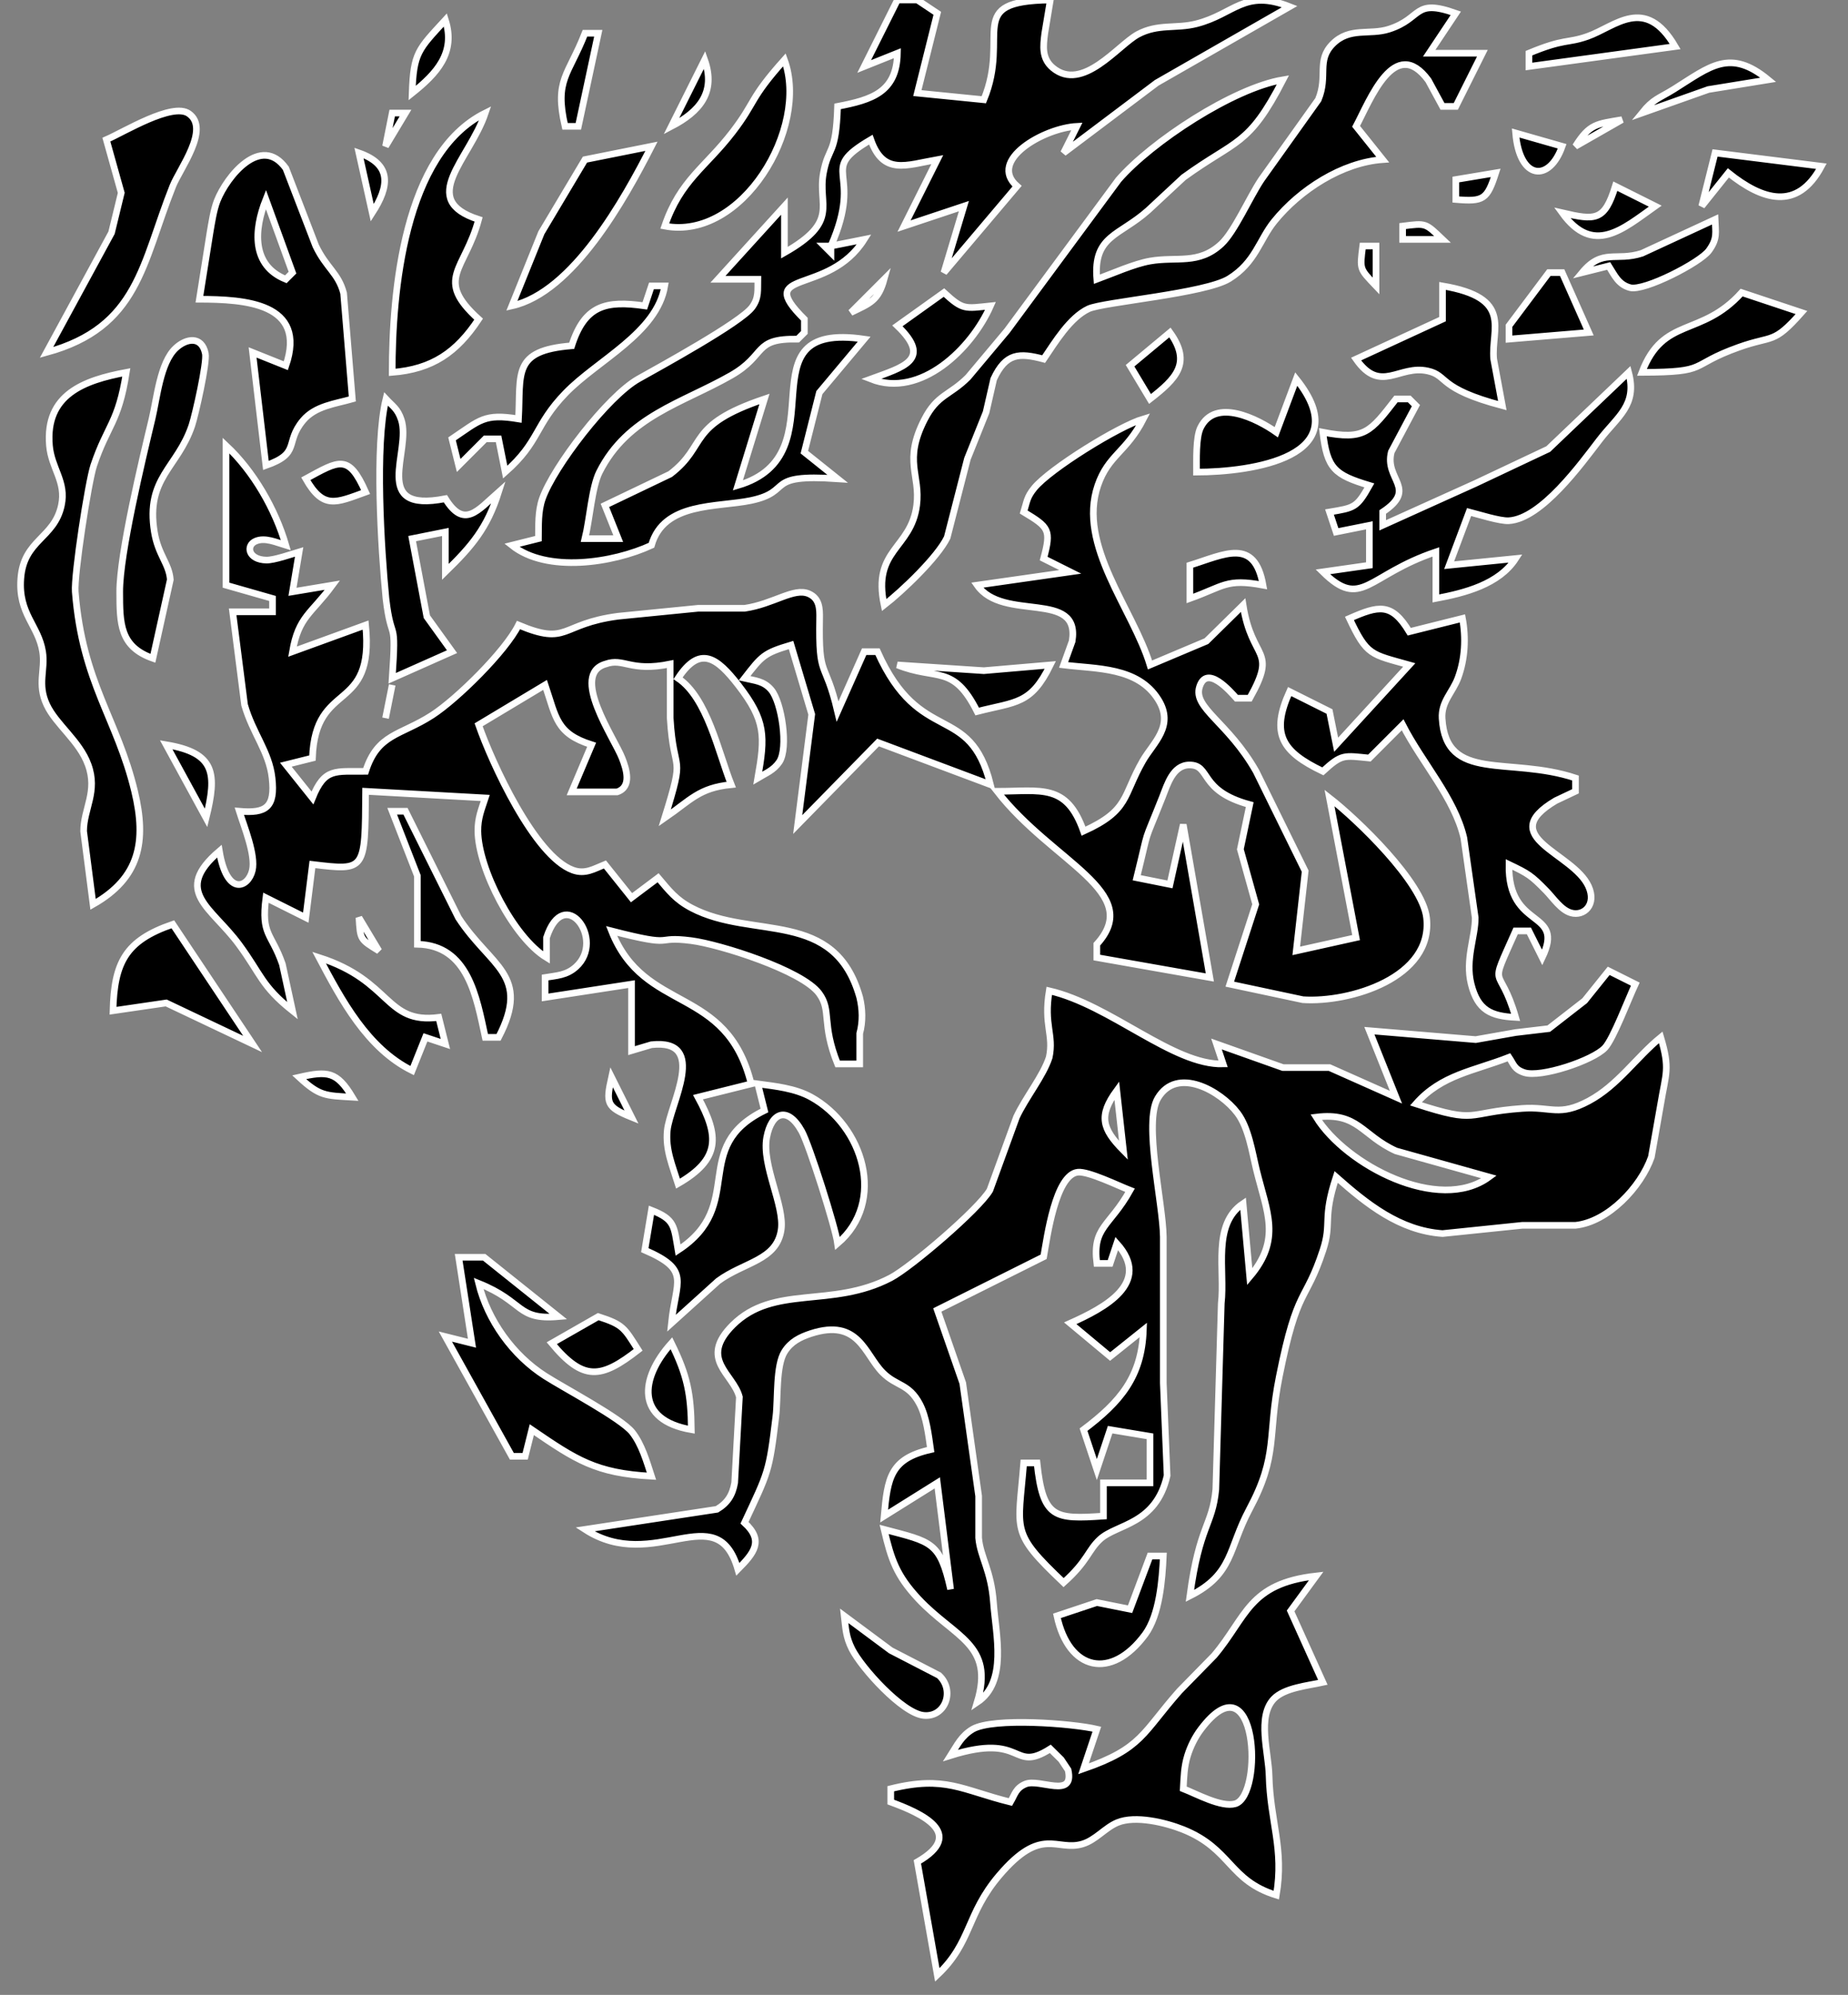 <?xml version="1.0" encoding="UTF-8" standalone="no"?>
<!DOCTYPE svg PUBLIC "-//W3C//DTD SVG 20010904//EN"
              "http://www.w3.org/TR/2001/REC-SVG-20010904/DTD/svg10.dtd">

<svg xmlns="http://www.w3.org/2000/svg"
     viewBox="0 0 278 300"
     id="flash_logo">
  <rect x="0" y="0" width="278" height="300" fill="#808080" stroke="none"/>
  <path id="flash_logo__path"
        stroke="white" stroke-width="1"
        d="M 135.00,0.00
           C 135.00,0.00 138.00,0.00 138.00,0.00
             138.00,0.00 141.00,2.00 141.00,2.00
             141.00,2.00 138.00,14.00 138.00,14.00
             138.00,14.00 148.00,15.00 148.00,15.00
             152.08,5.13 144.87,0.17 158.00,0.00
             158.00,0.00 157.17,5.00 157.17,5.00
             156.92,6.95 156.69,8.80 158.40,10.22
             162.86,13.91 168.20,6.77 171.17,5.17
             174.20,3.54 176.94,4.36 180.00,3.57
             185.71,2.11 187.17,-1.70 194.00,1.00
             194.00,1.00 174.00,12.46 174.00,12.46
             174.00,12.46 160.00,23.00 160.00,23.00
             160.00,23.00 162.00,19.00 162.00,19.00
             157.02,19.26 148.54,24.13 153.00,28.00
             153.00,28.00 142.00,41.00 142.00,41.00
             142.00,41.00 145.00,31.00 145.00,31.00
             145.00,31.00 136.00,34.00 136.00,34.00
             136.00,34.00 141.00,24.00 141.00,24.00
             136.27,24.84 132.89,26.39 131.00,21.00
             122.70,25.87 130.11,25.39 125.00,37.00
             125.00,37.00 130.00,36.00 130.00,36.00
             124.58,44.62 113.26,40.31 121.00,48.00
             121.00,48.00 121.00,50.00 121.00,50.00
             121.00,50.00 120.00,51.00 120.00,51.00
             113.18,50.88 115.43,53.35 109.95,56.47
             102.66,60.63 94.40,62.59 90.17,71.00
             89.03,73.28 88.72,78.06 88.00,81.00
             88.00,81.00 93.00,81.00 93.00,81.00
             93.00,81.00 91.00,76.00 91.00,76.00
             91.00,76.00 100.82,71.30 100.82,71.30
             106.55,66.93 103.13,64.00 115.00,60.00
             115.00,60.00 111.00,73.00 111.00,73.00
             126.72,68.36 111.03,48.20 130.00,51.00
             130.00,51.00 123.26,59.04 123.26,59.04
             123.26,59.04 121.00,68.00 121.00,68.00
             121.00,68.00 126.00,72.00 126.00,72.00
             114.73,71.23 119.48,73.90 112.96,75.27
             107.89,76.33 99.85,75.47 98.00,82.00
             92.24,84.67 82.26,86.21 77.00,82.00
             77.00,82.00 81.00,81.00 81.00,81.00
             81.03,79.00 80.92,76.91 81.59,75.00
             83.28,70.20 91.42,59.58 96.04,56.98
             99.17,55.22 111.45,48.51 113.14,46.20
             114.19,44.78 113.96,43.61 114.00,42.00
             114.00,42.00 108.00,42.00 108.00,42.00
             108.00,42.00 118.00,31.00 118.00,31.00
             118.00,31.00 118.00,38.00 118.00,38.00
             126.41,33.22 122.94,30.93 123.87,25.99
             124.64,21.88 125.76,23.49 126.00,16.00
             131.17,15.01 134.90,13.86 135.00,8.00
             135.00,8.00 130.00,10.00 130.00,10.00
             130.00,10.00 135.00,0.00 135.00,0.00 Z
           M 165.00,42.00
           C 167.39,41.12 170.61,39.68 173.00,39.26
             177.03,38.55 180.30,39.87 183.73,36.69
             185.71,34.85 187.94,29.71 189.75,27.00
             189.75,27.00 198.31,15.00 198.31,15.00
             199.82,11.41 197.99,9.13 200.48,6.61
             203.04,4.03 206.02,5.33 208.96,4.38
             214.03,2.75 212.55,-0.29 219.00,2.00
             219.00,2.00 215.00,8.00 215.00,8.00
             215.00,8.00 223.00,8.00 223.00,8.00
             223.00,8.00 219.00,16.00 219.00,16.00
             219.00,16.00 217.00,16.00 217.00,16.00
             217.00,16.00 214.87,12.08 214.87,12.08
             209.83,5.23 206.11,15.02 204.00,19.00
             204.00,19.00 208.00,24.00 208.00,24.00
             201.88,24.44 195.54,28.53 191.68,33.30
             189.43,36.08 188.87,39.45 184.91,41.91
             181.31,44.15 165.93,45.42 163.75,46.44
             160.94,47.76 158.71,51.48 157.00,54.00
             153.33,53.03 151.31,53.07 149.48,57.02
             149.48,57.02 148.34,62.00 148.34,62.00
             148.34,62.00 145.53,69.00 145.53,69.00
             145.53,69.00 142.49,80.83 142.49,80.83
             141.06,83.81 135.67,88.93 133.00,91.00
             131.21,82.60 137.05,82.58 137.90,75.99
             138.49,71.38 135.86,69.37 139.06,63.11
             140.99,59.31 142.87,59.50 145.63,56.73
             145.63,56.73 151.50,49.73 151.50,49.73
             151.50,49.73 168.26,27.04 168.26,27.04
             173.21,21.33 185.53,13.24 193.00,12.00
             187.80,22.10 185.99,20.91 178.04,26.68
             178.04,26.68 172.72,31.63 172.72,31.63
             168.36,35.52 164.45,35.39 165.00,42.00 Z
           M 230.00,8.00
           C 235.46,5.73 235.71,6.57 238.83,5.47
             242.99,4.00 247.45,-0.77 252.00,7.00
             252.00,7.00 230.00,10.00 230.00,10.00
             230.00,10.00 230.00,8.00 230.00,8.00 Z
           M 67.00,3.00
           C 68.58,7.96 65.69,11.05 62.00,14.00
             62.21,7.94 62.89,7.47 67.00,3.00 Z
           M 88.00,5.00
           C 88.00,5.00 90.00,5.00 90.00,5.00
             90.00,5.00 87.00,19.00 87.00,19.00
             87.00,19.00 85.00,19.00 85.00,19.00
             83.38,11.98 85.51,11.36 88.00,5.00 Z
           M 106.00,9.00
           C 107.72,13.89 105.24,16.79 101.00,19.00
             101.00,19.00 106.00,9.00 106.00,9.00 Z
           M 118.00,9.00
           C 121.76,19.27 111.61,36.21 100.00,34.00
             102.35,27.09 106.13,25.18 110.23,19.83
             113.73,15.27 112.69,14.93 118.00,9.00 Z
           M 247.00,17.00
           C 248.75,14.83 249.55,14.83 251.85,13.39
             257.26,10.00 260.24,7.24 266.00,12.00
             266.00,12.00 257.00,13.46 257.00,13.46
             257.00,13.46 247.00,17.00 247.00,17.00 Z
           M 16.00,21.00
           C 18.68,19.84 25.93,15.36 28.40,17.08
             31.67,19.36 27.02,25.40 25.99,28.00
             21.36,39.60 20.87,49.21 7.00,53.00
             7.00,53.00 16.78,35.00 16.78,35.00
             16.78,35.00 18.24,29.00 18.24,29.00
             18.24,29.00 16.00,21.00 16.00,21.00 Z
           M 59.00,17.00
           C 59.00,17.00 61.00,17.00 61.00,17.00
             61.00,17.00 58.00,22.00 58.00,22.00
             58.00,22.00 59.00,17.00 59.00,17.00 Z
           M 59.00,56.00
           C 59.00,43.93 60.74,23.10 73.00,17.00
             70.63,24.02 62.74,30.03 72.00,33.00
             69.94,40.68 65.29,41.92 72.00,48.00
             68.69,53.00 65.03,55.52 59.00,56.00 Z
           M 237.00,22.00
           C 239.13,18.61 240.17,18.65 244.00,18.00
             244.00,18.00 237.00,22.00 237.00,22.00 Z
           M 228.00,20.00
           C 228.00,20.00 235.00,22.00 235.00,22.00
             233.10,27.41 228.60,27.15 228.00,20.00 Z
           M 88.00,24.00
           C 88.00,24.00 98.00,22.00 98.00,22.00
             93.93,29.97 86.19,43.95 77.00,46.00
             77.00,46.00 81.44,35.00 81.44,35.00
             81.44,35.00 88.00,24.00 88.00,24.00 Z
           M 30.00,45.00
           C 30.00,45.00 31.59,35.00 31.59,35.00
             31.84,33.53 32.14,31.54 32.68,30.17
             34.13,26.52 39.29,20.13 43.00,25.31
             43.00,25.31 47.49,36.96 47.49,36.96
             49.09,40.33 50.89,41.04 51.69,44.09
             51.69,44.09 53.00,60.00 53.00,60.00
             50.40,60.74 47.43,61.04 45.59,63.23
             42.77,66.60 45.30,68.14 40.00,70.00
             40.00,70.00 38.00,53.00 38.00,53.00
             38.00,53.00 43.00,55.00 43.00,55.00
             46.24,45.55 36.78,45.02 30.00,45.00 Z
           M 54.00,23.00
           C 59.00,24.75 58.56,28.04 56.00,32.00
             56.00,32.00 54.00,23.00 54.00,23.00 Z
           M 258.00,23.00
           C 258.00,23.00 274.00,25.00 274.00,25.00
             270.36,31.79 265.12,30.10 260.00,26.00
             260.00,26.00 256.00,31.00 256.00,31.00
             256.00,31.00 258.00,23.00 258.00,23.00 Z
           M 219.00,27.00
           C 219.00,27.00 225.00,26.00 225.00,26.00
             223.71,30.00 223.18,30.35 219.00,30.00
             219.00,30.00 219.00,27.00 219.00,27.00 Z
           M 243.00,28.00
           C 243.00,28.00 249.00,31.00 249.00,31.00
             244.08,34.49 239.68,38.47 235.00,32.00
             240.01,33.16 241.38,33.26 243.00,28.00 Z
           M 40.00,30.00
           C 38.18,34.59 37.83,39.92 43.00,42.00
             43.00,42.00 44.00,41.00 44.00,41.00
             44.00,41.00 40.00,30.00 40.00,30.00 Z
           M 211.00,34.00
           C 214.57,33.55 214.39,33.52 217.00,36.00
             217.00,36.00 211.00,36.00 211.00,36.00
             211.00,36.00 211.00,34.00 211.00,34.00 Z
           M 238.00,41.00
           C 241.06,37.31 243.08,39.36 247.00,38.09
             247.00,38.09 258.00,33.00 258.00,33.00
             258.07,34.98 258.39,35.88 257.07,37.69
             255.76,39.49 247.35,43.82 245.22,43.26
             243.45,42.79 242.87,41.36 242.00,40.00
             242.00,40.00 238.00,41.00 238.00,41.00 Z
           M 125.00,37.00
           C 125.00,37.00 124.00,37.00 124.00,37.00
             124.00,37.00 125.00,38.00 125.00,38.00
             125.00,38.00 125.00,37.00 125.00,37.00 Z
           M 205.00,37.00
           C 205.00,37.00 207.00,37.00 207.00,37.00
             207.00,37.00 207.00,43.00 207.00,43.00
             204.52,40.39 204.55,40.57 205.00,37.00 Z
           M 233.00,41.00
           C 233.00,41.00 235.00,41.00 235.00,41.00
             235.00,41.00 239.00,50.00 239.00,50.00
             239.00,50.00 227.00,51.00 227.00,51.00
             227.00,51.00 227.00,49.00 227.00,49.00
             227.00,49.00 233.00,41.00 233.00,41.00 Z
           M 133.00,42.00
           C 132.11,45.23 130.92,45.59 128.00,47.00
             128.00,47.00 133.00,42.00 133.00,42.00 Z
           M 98.00,43.00
           C 98.00,43.00 100.00,43.00 100.00,43.00
             98.82,50.08 89.89,54.15 85.10,59.09
             80.35,64.00 81.24,66.38 76.00,71.00
             76.00,71.00 75.00,66.00 75.00,66.00
             75.00,66.00 73.00,66.00 73.00,66.00
             73.00,66.00 69.00,70.00 69.00,70.00
             69.00,70.00 68.00,66.00 68.00,66.00
             72.22,63.16 72.86,62.15 78.00,63.00
             78.38,56.13 77.02,52.73 86.00,52.00
             87.95,45.91 91.13,45.15 97.00,46.00
             97.00,46.00 98.00,43.00 98.00,43.00 Z
           M 217.00,43.00
           C 227.71,44.80 224.28,49.48 224.70,54.00
             224.70,54.00 226.00,61.00 226.00,61.00
             216.22,58.42 217.90,56.48 214.79,55.79
             210.42,54.81 207.71,59.30 204.00,54.00
             204.00,54.00 217.00,48.00 217.00,48.00
             217.00,48.00 217.00,43.00 217.00,43.00 Z
           M 142.00,44.00
           C 144.88,46.65 145.14,46.40 149.00,46.00
             146.19,52.40 138.49,59.96 131.00,57.00
             135.89,55.21 140.31,54.10 135.00,49.00
             135.00,49.00 142.00,44.00 142.00,44.00 Z
           M 262.00,44.00
           C 262.00,44.00 271.00,47.00 271.00,47.00
             266.71,51.85 266.76,50.37 261.58,52.22
             253.74,55.02 257.38,55.96 247.00,56.00
             250.22,47.53 255.88,50.80 262.00,44.00 Z
           M 23.00,99.00
           C 18.03,97.25 18.02,93.78 18.01,89.00
             18.00,83.30 21.39,69.17 22.87,63.00
             23.62,59.86 24.09,54.57 26.42,52.37
             28.05,50.84 30.35,50.52 30.89,53.16
             31.17,54.51 29.39,62.42 28.86,64.00
             26.71,70.37 21.90,71.86 23.22,79.99
             23.79,83.47 25.43,84.73 25.62,87.17
             25.62,87.17 23.00,99.00 23.00,99.00 Z
           M 176.00,50.00
           C 179.31,54.61 176.91,56.95 173.00,60.00
             173.00,60.00 170.00,55.00 170.00,55.00
             170.00,55.00 176.00,50.00 176.00,50.00 Z
           M 14.00,136.00
           C 14.00,136.00 12.58,125.00 12.58,125.00
             12.59,121.60 14.74,119.05 13.26,115.00
             11.95,111.40 8.44,108.98 7.04,106.00
             5.56,102.86 6.85,100.75 6.41,98.00
             5.77,94.03 2.74,92.33 3.13,87.02
             3.55,81.14 8.18,80.99 9.24,75.98
             10.00,72.44 7.73,70.44 7.44,67.00
             6.78,59.31 12.65,57.19 19.00,56.00
             17.81,63.61 16.15,63.89 14.10,70.00
             13.27,72.50 11.12,86.49 11.32,89.00
             12.41,102.72 17.63,108.09 20.25,119.00
             22.06,126.54 21.03,132.01 14.00,136.00 Z
           M 245.00,56.00
           C 246.32,60.96 243.36,62.59 240.61,66.17
             237.85,69.76 231.88,78.04 226.96,78.31
             225.62,78.38 222.46,77.37 221.00,77.00
             221.00,77.00 218.00,85.00 218.00,85.00
             218.00,85.00 228.00,84.00 228.00,84.00
             225.50,87.87 220.37,89.18 216.00,90.00
             216.00,90.00 216.00,83.00 216.00,83.00
             205.64,86.49 204.85,91.77 199.00,86.00
             199.00,86.00 206.00,85.00 206.00,85.00
             206.00,85.00 206.00,79.00 206.00,79.00
             206.00,79.00 201.00,80.00 201.00,80.00
             201.00,80.00 200.00,77.00 200.00,77.00
             203.76,76.37 204.11,76.35 206.00,73.00
             200.75,71.41 199.65,70.48 199.00,65.00
             205.32,66.23 206.13,64.96 210.00,60.00
             210.00,60.00 212.00,60.00 212.00,60.00
             212.00,60.00 213.00,61.00 213.00,61.00
             213.00,61.00 209.30,67.96 209.30,67.96
             208.22,72.14 213.33,73.45 208.00,77.00
             208.00,77.00 208.00,79.00 208.00,79.00
             208.00,79.00 222.00,72.68 222.00,72.68
             222.00,72.68 232.91,67.53 232.91,67.53
             232.91,67.53 245.00,56.00 245.00,56.00 Z
           M 195.00,57.00
           C 204.39,68.74 188.23,70.98 180.00,71.00
             180.01,69.28 179.87,65.80 180.60,64.31
             182.84,59.74 189.23,63.05 192.00,65.00
             192.00,65.00 195.00,57.00 195.00,57.00 Z
           M 58.06,60.00
           C 59.10,61.12 59.80,61.44 60.36,63.11
             61.94,67.84 55.62,77.22 67.00,75.00
             69.84,79.56 71.81,76.82 75.00,74.00
             73.28,79.41 71.01,82.09 67.00,86.00
             67.00,86.00 67.00,80.00 67.00,80.00
             67.00,80.00 62.00,81.00 62.00,81.00
             62.00,81.00 64.21,92.74 64.21,92.74
             64.21,92.74 68.00,98.00 68.00,98.00
             68.00,98.00 59.00,102.00 59.00,102.00
             59.67,92.36 58.89,97.09 58.06,90.00
             57.33,82.55 56.36,66.95 58.06,60.00 Z
           M 154.00,77.00
           C 154.49,75.43 154.45,74.79 155.59,73.39
             157.94,70.52 168.28,64.10 172.00,63.00
             169.42,68.02 166.72,68.43 165.15,73.00
             162.05,82.02 170.43,91.56 173.00,100.00
             173.00,100.00 181.49,96.42 181.49,96.42
             181.49,96.42 187.00,91.00 187.00,91.00
             188.34,99.52 192.23,97.45 188.00,105.00
             188.00,105.00 186.00,105.00 186.00,105.00
             185.04,103.94 181.54,99.88 180.45,103.28
             179.42,106.47 184.76,108.60 188.96,116.00
             188.96,116.00 196.34,131.01 196.34,131.01
             196.34,131.01 195.00,143.00 195.00,143.00
             195.00,143.00 204.00,141.00 204.00,141.00
             204.00,141.00 200.00,120.00 200.00,120.00
             204.17,123.25 213.99,132.66 214.60,138.00
             215.64,147.04 203.03,150.81 196.00,150.34
             196.00,150.34 185.00,148.00 185.00,148.00
             185.00,148.00 188.90,136.00 188.90,136.00
             188.90,136.00 186.59,127.72 186.59,127.72
             186.59,127.72 188.00,121.00 188.00,121.00
             180.27,118.92 182.21,115.02 178.92,115.04
             176.43,115.06 175.60,118.01 174.88,119.83
             171.74,127.75 173.07,123.62 171.00,132.00
             171.00,132.00 176.00,133.00 176.00,133.00
             176.00,133.00 178.00,124.00 178.00,124.00
             178.00,124.00 182.00,147.00 182.00,147.00
             182.00,147.00 165.00,144.00 165.00,144.00
             165.00,144.00 165.00,142.00 165.00,142.00
             172.15,134.13 158.36,129.74 150.00,119.00
             156.64,119.00 160.44,117.76 163.00,125.00
             169.93,121.86 168.88,119.69 171.91,114.42
             173.46,111.71 176.75,109.18 174.22,105.17
             171.14,100.30 165.02,100.62 160.00,100.00
             160.00,100.00 161.29,96.43 161.29,96.43
             162.57,88.62 150.91,93.60 147.00,88.00
             147.00,88.00 161.00,86.00 161.00,86.00
             161.00,86.00 157.00,84.00 157.00,84.00
             158.16,79.66 157.81,79.30 154.00,77.00 Z
           M 34.00,67.00
           C 38.15,70.88 41.41,76.56 43.00,82.00
             41.65,81.60 39.88,80.77 38.46,81.38
             36.94,82.03 37.33,84.18 40.08,84.23
             41.24,84.25 43.79,83.36 45.00,83.00
             45.00,83.00 44.00,89.00 44.00,89.00
             44.00,89.00 50.00,88.00 50.00,88.00
             46.83,92.31 44.90,92.71 44.00,98.00
             44.00,98.00 55.00,94.00 55.00,94.00
             56.36,107.46 47.42,102.11 47.00,114.00
             47.00,114.00 43.00,115.00 43.00,115.00
             43.00,115.00 47.00,120.00 47.00,120.00
             48.84,115.44 50.41,116.05 55.00,116.00
             56.81,110.31 60.22,110.64 65.00,107.56
             68.76,105.13 76.03,97.96 78.00,94.00
             85.60,97.18 84.14,93.83 93.00,92.67
             93.00,92.67 105.00,91.48 105.00,91.48
             105.00,91.48 112.00,91.48 112.00,91.48
             116.39,90.84 119.41,88.32 121.67,89.29
             123.28,89.99 123.33,91.53 123.30,93.02
             123.14,102.35 124.09,98.91 126.00,107.00
             126.00,107.00 130.00,98.00 130.00,98.00
             130.00,98.00 132.00,98.00 132.00,98.00
             138.41,112.36 145.88,105.45 149.00,118.00
             149.00,118.00 132.09,111.66 132.09,111.66
             132.09,111.66 120.00,124.00 120.00,124.00
             120.00,124.00 122.11,107.43 122.11,107.43
             122.11,107.43 119.00,97.00 119.00,97.00
             114.90,98.22 114.61,98.64 112.00,102.00
             113.55,102.36 114.89,102.40 116.02,103.74
             117.59,105.60 118.64,112.52 117.23,114.59
             116.36,115.86 115.22,116.27 114.00,117.00
             115.10,110.73 115.22,108.40 111.07,103.04
             107.84,98.87 105.30,97.00 102.00,102.00
             106.40,104.96 108.06,113.11 110.00,118.00
             105.15,118.47 103.87,120.34 100.00,123.00
             103.19,112.74 101.35,116.94 100.82,108.00
             100.82,108.00 100.82,99.86 100.82,99.86
             94.79,101.09 93.84,98.88 91.11,99.86
             85.69,101.40 92.41,110.99 93.58,114.00
             94.22,115.63 95.10,118.33 92.84,119.09
             92.84,119.09 86.00,119.09 86.00,119.09
             86.00,119.09 89.00,112.00 89.00,112.00
             83.69,110.32 83.67,107.95 82.00,103.00
             82.00,103.00 72.00,109.00 72.00,109.00
             73.99,114.70 80.41,128.75 86.17,130.85
             88.04,131.53 89.35,130.66 91.00,130.00
             91.00,130.00 95.00,135.00 95.00,135.00
             95.00,135.00 99.00,132.00 99.00,132.00
             100.67,133.97 101.66,135.30 104.04,136.55
             113.23,141.38 125.57,136.57 129.33,149.99
             129.75,151.73 129.82,153.62 129.33,155.42
             129.33,155.42 129.33,160.00 129.33,160.00
             129.33,160.00 126.00,160.00 126.00,160.00
             123.54,153.88 125.14,151.99 123.22,149.39
             120.69,145.94 108.29,142.01 104.00,141.46
             98.04,140.70 102.20,142.62 92.00,140.00
             96.96,152.55 109.29,148.03 113.00,163.00
             113.00,163.00 105.00,165.00 105.00,165.00
             108.20,170.87 108.39,174.31 102.00,178.00
             101.16,175.30 100.09,172.89 100.38,170.00
             100.76,166.11 106.65,156.18 97.99,157.11
             97.99,157.11 95.00,158.00 95.00,158.00
             95.00,158.00 95.00,148.00 95.00,148.00
             95.00,148.00 82.00,150.00 82.00,150.00
             82.00,150.00 82.00,147.00 82.00,147.00
             83.74,146.71 85.22,146.69 86.65,145.40
             91.16,141.35 84.87,132.80 82.21,141.02
             82.21,141.02 82.21,144.00 82.21,144.00
             77.25,140.98 71.96,130.67 71.89,125.00
             71.87,123.04 72.41,121.79 73.00,120.00
             73.00,120.00 55.00,119.00 55.00,119.00
             54.91,130.98 55.02,130.96 47.00,130.00
             47.00,130.00 46.00,138.00 46.00,138.00
             46.00,138.00 40.00,135.00 40.00,135.00
             39.27,140.68 40.81,140.21 42.48,145.00
             42.48,145.00 44.00,152.00 44.00,152.00
             39.31,148.26 39.26,146.52 35.96,142.04
             31.81,136.40 25.91,134.06 33.00,128.00
             34.14,134.87 37.35,133.49 37.96,130.89
             38.49,128.60 36.72,124.29 36.00,122.00
             40.02,122.35 41.43,121.43 40.93,117.00
             40.49,113.03 38.01,110.27 36.79,106.00
             36.79,106.00 35.00,92.00 35.00,92.00
             35.00,92.00 41.00,92.00 41.00,92.00
             41.00,92.00 41.00,90.00 41.00,90.00
             41.00,90.00 34.00,88.00 34.00,88.00
             34.00,88.00 34.00,67.00 34.00,67.00 Z
           M 46.00,72.00
           C 51.06,69.25 52.44,68.22 55.00,74.00
             50.50,75.63 48.65,76.64 46.00,72.00 Z
           M 179.00,85.00
           C 184.21,83.38 188.73,80.80 190.00,88.00
             184.45,86.97 184.13,88.17 179.00,90.00
             179.00,90.00 179.00,85.00 179.00,85.00 Z
           M 203.00,93.00
           C 207.38,91.08 209.33,90.57 212.00,95.00
             212.00,95.00 220.00,93.00 220.00,93.00
             220.54,95.91 220.39,99.08 219.34,101.92
             218.53,104.13 216.79,105.50 216.94,108.04
             217.53,117.74 226.97,113.69 237.00,117.00
             237.00,117.00 237.00,119.00 237.00,119.00
             237.00,119.00 234.02,120.41 234.02,120.41
             224.80,125.88 236.63,128.19 238.96,133.28
             240.22,136.04 238.28,137.85 236.32,137.28
             234.83,136.85 233.66,135.06 232.63,134.00
             230.33,131.64 229.91,131.39 227.00,130.00
             226.82,140.03 235.51,136.64 232.00,144.00
             232.00,144.00 230.00,140.00 230.00,140.00
             230.00,140.00 228.00,140.00 228.00,140.00
             223.78,149.49 225.55,144.51 228.00,153.00
             224.29,152.81 222.31,151.95 221.31,147.99
             220.38,144.26 221.96,140.83 221.92,138.00
             221.92,138.00 220.21,126.00 220.21,126.00
             218.81,120.01 213.95,114.75 211.00,109.00
             211.00,109.00 206.00,114.00 206.00,114.00
             202.17,113.62 201.87,113.36 199.00,116.00
             192.81,113.04 191.14,110.35 194.00,104.00
             194.00,104.00 200.00,107.00 200.00,107.00
             200.00,107.00 201.00,112.00 201.00,112.00
             201.00,112.00 212.00,100.00 212.00,100.00
             206.21,98.37 205.65,98.62 203.00,93.00 Z
           M 135.00,100.00
           C 135.00,100.00 148.00,100.86 148.00,100.86
             148.00,100.86 158.00,100.00 158.00,100.00
             155.07,105.97 152.86,105.50 147.00,107.00
             143.39,99.82 140.96,102.39 135.00,100.00 Z
           M 59.00,103.00
           C 59.00,103.00 58.00,108.00 58.00,108.00
             58.00,108.00 59.00,103.00 59.00,103.00 Z
           M 25.00,112.00
           C 32.39,113.24 32.65,116.30 31.00,123.00
             31.00,123.00 25.00,112.00 25.00,112.00 Z
           M 59.00,122.00
           C 59.00,122.00 61.00,122.00 61.00,122.00
             61.00,122.00 68.96,138.00 68.96,138.00
             73.81,145.45 79.90,146.55 75.00,156.00
             75.00,156.00 73.00,156.00 73.00,156.00
             71.69,149.95 70.43,142.17 62.79,142.00
             62.79,142.00 62.79,131.72 62.79,131.72
             62.79,131.72 59.00,122.00 59.00,122.00 Z
           M 54.00,138.00
           C 54.00,138.00 57.00,143.00 57.00,143.00
             54.16,141.25 54.20,141.32 54.00,138.00 Z
           M 17.00,152.00
           C 17.19,144.78 18.84,141.45 26.00,139.00
             26.00,139.00 38.00,157.00 38.00,157.00
             38.00,157.00 25.00,150.83 25.00,150.83
             25.00,150.83 17.00,152.00 17.00,152.00 Z
           M 48.00,144.00
           C 58.97,147.50 57.89,154.04 66.00,153.00
             66.00,153.00 67.00,157.00 67.00,157.00
             67.00,157.00 64.00,156.00 64.00,156.00
             64.00,156.00 62.00,161.00 62.00,161.00
             55.27,157.67 51.39,150.41 48.00,144.00 Z
           M 242.00,146.00
           C 242.00,146.00 246.00,148.00 246.00,148.00
             244.98,150.17 242.69,156.23 241.44,157.57
             239.67,159.48 231.77,162.13 229.29,161.30
             227.78,160.80 227.72,160.07 227.00,159.00
             221.68,161.08 216.84,161.63 213.00,166.00
             222.47,169.07 220.34,167.31 228.99,166.69
             233.40,166.38 234.52,167.97 239.01,165.57
             243.36,163.25 246.15,159.00 249.83,156.00
             251.25,160.77 250.59,161.39 249.83,166.00
             249.83,166.00 248.42,174.00 248.42,174.00
             246.84,178.52 241.92,183.75 237.00,184.27
             237.00,184.27 229.00,184.27 229.00,184.27
             229.00,184.27 217.00,185.51 217.00,185.51
             210.55,185.05 205.62,181.08 201.00,177.00
             198.90,183.38 200.39,183.83 199.02,188.00
             196.37,196.08 195.19,193.29 192.45,207.00
             190.63,216.08 192.35,218.75 187.93,227.00
             184.76,232.94 185.55,236.71 179.00,240.00
             180.44,229.34 182.37,229.46 182.90,224.00
             182.90,224.00 183.72,196.00 183.72,196.00
             184.30,191.02 182.33,184.12 187.00,181.00
             187.00,181.00 188.00,192.00 188.00,192.00
             192.78,186.37 190.59,182.31 189.03,176.00
             188.37,173.31 187.84,169.60 186.15,167.38
             183.62,164.04 177.06,160.30 174.18,165.15
             172.00,168.79 174.94,180.93 175.00,186.00
             175.00,186.00 175.00,208.00 175.00,208.00
             175.00,208.00 175.57,221.91 175.57,221.91
             173.88,229.32 167.99,229.17 165.49,231.47
             163.66,233.15 163.65,234.74 160.00,238.00
             151.94,230.33 153.17,230.39 154.00,220.00
             154.00,220.00 156.00,220.00 156.00,220.00
             156.89,228.33 158.62,228.50 166.00,228.00
             166.00,228.00 166.00,223.00 166.00,223.00
             166.00,223.00 173.00,223.00 173.00,223.00
             173.00,223.00 173.00,216.00 173.00,216.00
             173.00,216.00 167.00,215.00 167.00,215.00
             167.00,215.00 165.00,221.00 165.00,221.00
             165.00,221.00 163.00,215.00 163.00,215.00
             168.53,210.83 171.76,207.05 172.00,200.00
             172.00,200.00 167.00,204.00 167.00,204.00
             167.00,204.00 161.00,199.00 161.00,199.00
             166.13,196.70 173.33,192.93 168.00,187.00
             168.00,187.00 167.00,190.00 167.00,190.00
             167.00,190.00 165.00,190.00 165.00,190.00
             164.31,184.48 166.92,184.51 170.00,179.00
             168.23,178.31 163.75,176.12 162.15,176.28
             158.78,176.63 157.51,186.11 157.00,189.00
             157.00,189.00 141.00,197.00 141.00,197.00
             141.00,197.00 144.83,208.00 144.83,208.00
             144.83,208.00 147.22,224.99 147.22,224.99
             147.22,224.99 147.22,231.28 147.22,231.28
             147.48,234.18 149.10,236.15 149.45,241.00
             149.81,245.88 151.59,252.93 147.00,256.00
             149.65,247.22 143.63,246.31 138.12,240.41
             134.86,236.90 134.07,234.55 133.00,230.00
             140.14,231.89 141.40,231.84 143.00,239.00
             143.00,239.00 141.00,223.00 141.00,223.00
             141.00,223.00 133.00,228.00 133.00,228.00
             133.52,222.25 133.93,219.37 140.00,218.00
             139.69,215.84 139.38,213.10 138.35,211.14
             136.71,208.03 134.87,208.51 132.79,206.42
             130.05,203.67 129.21,198.21 122.00,200.54
             120.36,201.08 118.98,201.76 118.02,203.28
             116.70,205.37 117.04,210.31 116.72,213.00
             115.70,221.50 115.56,221.36 112.00,229.00
             114.97,231.72 113.42,233.55 111.00,236.00
             107.81,224.97 98.48,236.78 88.00,230.00
             88.00,230.00 107.85,226.98 107.85,226.98
             109.47,226.01 110.20,224.81 110.52,222.98
             110.52,222.98 111.23,210.09 111.23,210.09
             110.33,206.58 105.07,204.42 110.23,199.27
             116.42,193.11 125.06,196.83 133.99,192.17
             137.07,190.55 147.22,181.87 148.91,178.99
             148.91,178.99 152.91,168.00 152.91,168.00
             154.27,165.07 156.96,161.78 157.84,159.00
             158.56,155.58 156.98,154.19 157.84,149.00
             167.08,151.13 176.47,160.21 184.00,160.00
             184.00,160.00 183.00,157.00 183.00,157.00
             183.00,157.00 193.00,160.55 193.00,160.55
             193.00,160.55 200.00,160.55 200.00,160.55
             200.00,160.55 210.00,165.00 210.00,165.00
             210.00,165.00 206.00,155.00 206.00,155.00
             206.00,155.00 222.00,156.34 222.00,156.34
             222.00,156.34 228.00,155.28 228.00,155.28
             228.00,155.28 232.99,154.69 232.99,154.69
             232.99,154.69 238.39,150.49 238.39,150.49
             238.39,150.49 242.00,146.00 242.00,146.00 Z
           M 45.00,162.00
           C 49.28,161.03 50.67,161.12 53.00,165.00
             48.90,164.76 48.08,164.84 45.00,162.00 Z
           M 92.00,162.00
           C 92.00,162.00 95.00,168.00 95.00,168.00
             91.23,166.48 91.13,165.91 92.00,162.00 Z
           M 114.00,163.00
           C 116.67,163.36 119.59,163.66 122.00,164.98
             129.85,169.31 133.38,180.70 126.00,187.00
             125.67,184.55 121.75,172.18 120.60,170.11
             118.43,166.22 116.04,167.31 115.34,171.03
             114.55,175.21 118.06,181.33 117.51,184.96
             116.82,189.56 111.95,189.77 108.04,192.64
             108.04,192.64 101.00,199.00 101.00,199.00
             101.66,192.58 103.99,191.04 97.00,188.00
             97.00,188.00 98.00,182.00 98.00,182.00
             101.54,183.38 101.38,184.40 102.00,188.00
             112.38,181.22 103.70,172.55 115.00,167.00
             115.00,167.00 114.00,163.00 114.00,163.00 Z
           M 168.00,164.00
           C 165.22,167.80 165.80,169.76 169.00,173.00
             169.00,173.00 168.00,164.00 168.00,164.00 Z
           M 224.00,177.00
           C 224.00,177.00 210.00,173.08 210.00,173.08
             204.84,170.74 204.33,167.21 198.00,168.00
             202.47,175.20 216.45,182.55 224.00,177.00 Z
           M 69.00,189.07
           C 69.00,189.07 72.83,189.07 72.83,189.07
             72.83,189.07 84.00,198.00 84.00,198.00
             77.68,198.55 78.92,195.77 72.00,193.00
             73.37,198.56 77.14,203.82 82.00,206.93
             84.79,208.72 93.44,213.28 95.11,215.39
             96.55,217.22 97.29,219.81 98.00,222.00
             89.63,221.54 86.67,219.55 80.00,215.00
             80.00,215.00 79.00,219.00 79.00,219.00
             79.00,219.00 77.00,219.00 77.00,219.00
             77.00,219.00 67.00,201.00 67.00,201.00
             67.00,201.00 71.00,202.00 71.00,202.00
             71.00,202.00 69.00,189.07 69.00,189.07 Z
           M 90.00,198.00
           C 93.77,199.22 93.89,199.68 96.00,203.00
             90.39,207.37 87.77,207.73 83.00,202.00
             83.00,202.00 90.00,198.00 90.00,198.00 Z
           M 101.00,202.00
           C 103.40,206.88 103.94,209.62 104.00,215.00
             95.62,213.57 96.22,207.32 101.00,202.00 Z
           M 173.00,234.00
           C 173.00,234.00 175.00,234.00 175.00,234.00
             174.84,237.57 174.43,242.85 172.27,245.79
             167.13,252.75 160.76,251.24 159.00,243.00
             159.00,243.00 165.00,241.00 165.00,241.00
             165.00,241.00 170.00,242.00 170.00,242.00
             170.00,242.00 173.00,234.00 173.00,234.00 Z
           M 163.00,266.00
           C 171.84,262.94 171.85,260.60 177.45,254.28
             177.45,254.28 182.66,248.96 182.66,248.96
             187.56,243.16 187.80,238.15 198.00,237.00
             198.00,237.00 194.15,242.26 194.15,242.26
             194.15,242.26 199.00,253.00 199.00,253.00
             196.75,253.50 193.19,253.82 191.60,255.51
             189.09,258.19 190.83,263.55 190.91,267.00
             191.08,273.96 193.19,278.01 192.00,285.00
             184.85,282.80 185.27,278.07 178.00,275.14
             175.36,274.08 170.79,272.97 168.09,274.09
             166.22,274.87 164.84,276.71 162.83,277.31
             158.90,278.48 156.74,274.49 150.33,282.02
             145.33,287.88 146.20,292.11 141.00,297.00
             141.00,297.00 138.00,280.00 138.00,280.00
             145.47,275.72 138.50,272.65 134.00,271.00
             134.00,271.00 134.00,269.00 134.00,269.00
             142.21,266.97 144.68,269.19 152.00,271.00
             152.67,269.86 152.80,268.90 154.28,268.29
             156.38,267.43 161.66,270.57 160.68,266.18
             160.68,266.18 159.64,264.62 159.64,264.62
             159.64,264.62 158.00,263.00 158.00,263.00
             152.11,266.75 154.28,260.46 143.00,264.00
             144.00,262.43 144.62,261.06 146.33,260.04
             149.46,258.26 161.35,259.18 165.00,260.04
             165.00,260.04 163.00,266.00 163.00,266.00 Z
           M 127.00,243.00
           C 127.00,243.00 134.00,248.20 134.00,248.20
             134.00,248.20 141.26,251.95 141.26,251.95
             143.71,254.22 142.20,258.31 138.94,257.97
             135.73,257.64 129.59,250.82 128.17,248.00
             127.24,246.14 127.23,244.97 127.00,243.00 Z
           M 178.00,269.00
           C 180.02,269.79 183.75,271.85 185.82,271.26
             190.13,270.02 189.14,248.81 180.65,260.06
             179.78,261.21 179.08,262.62 178.65,264.00
             178.12,265.70 178.10,267.25 178.00,269.00 Z" />
</svg>
